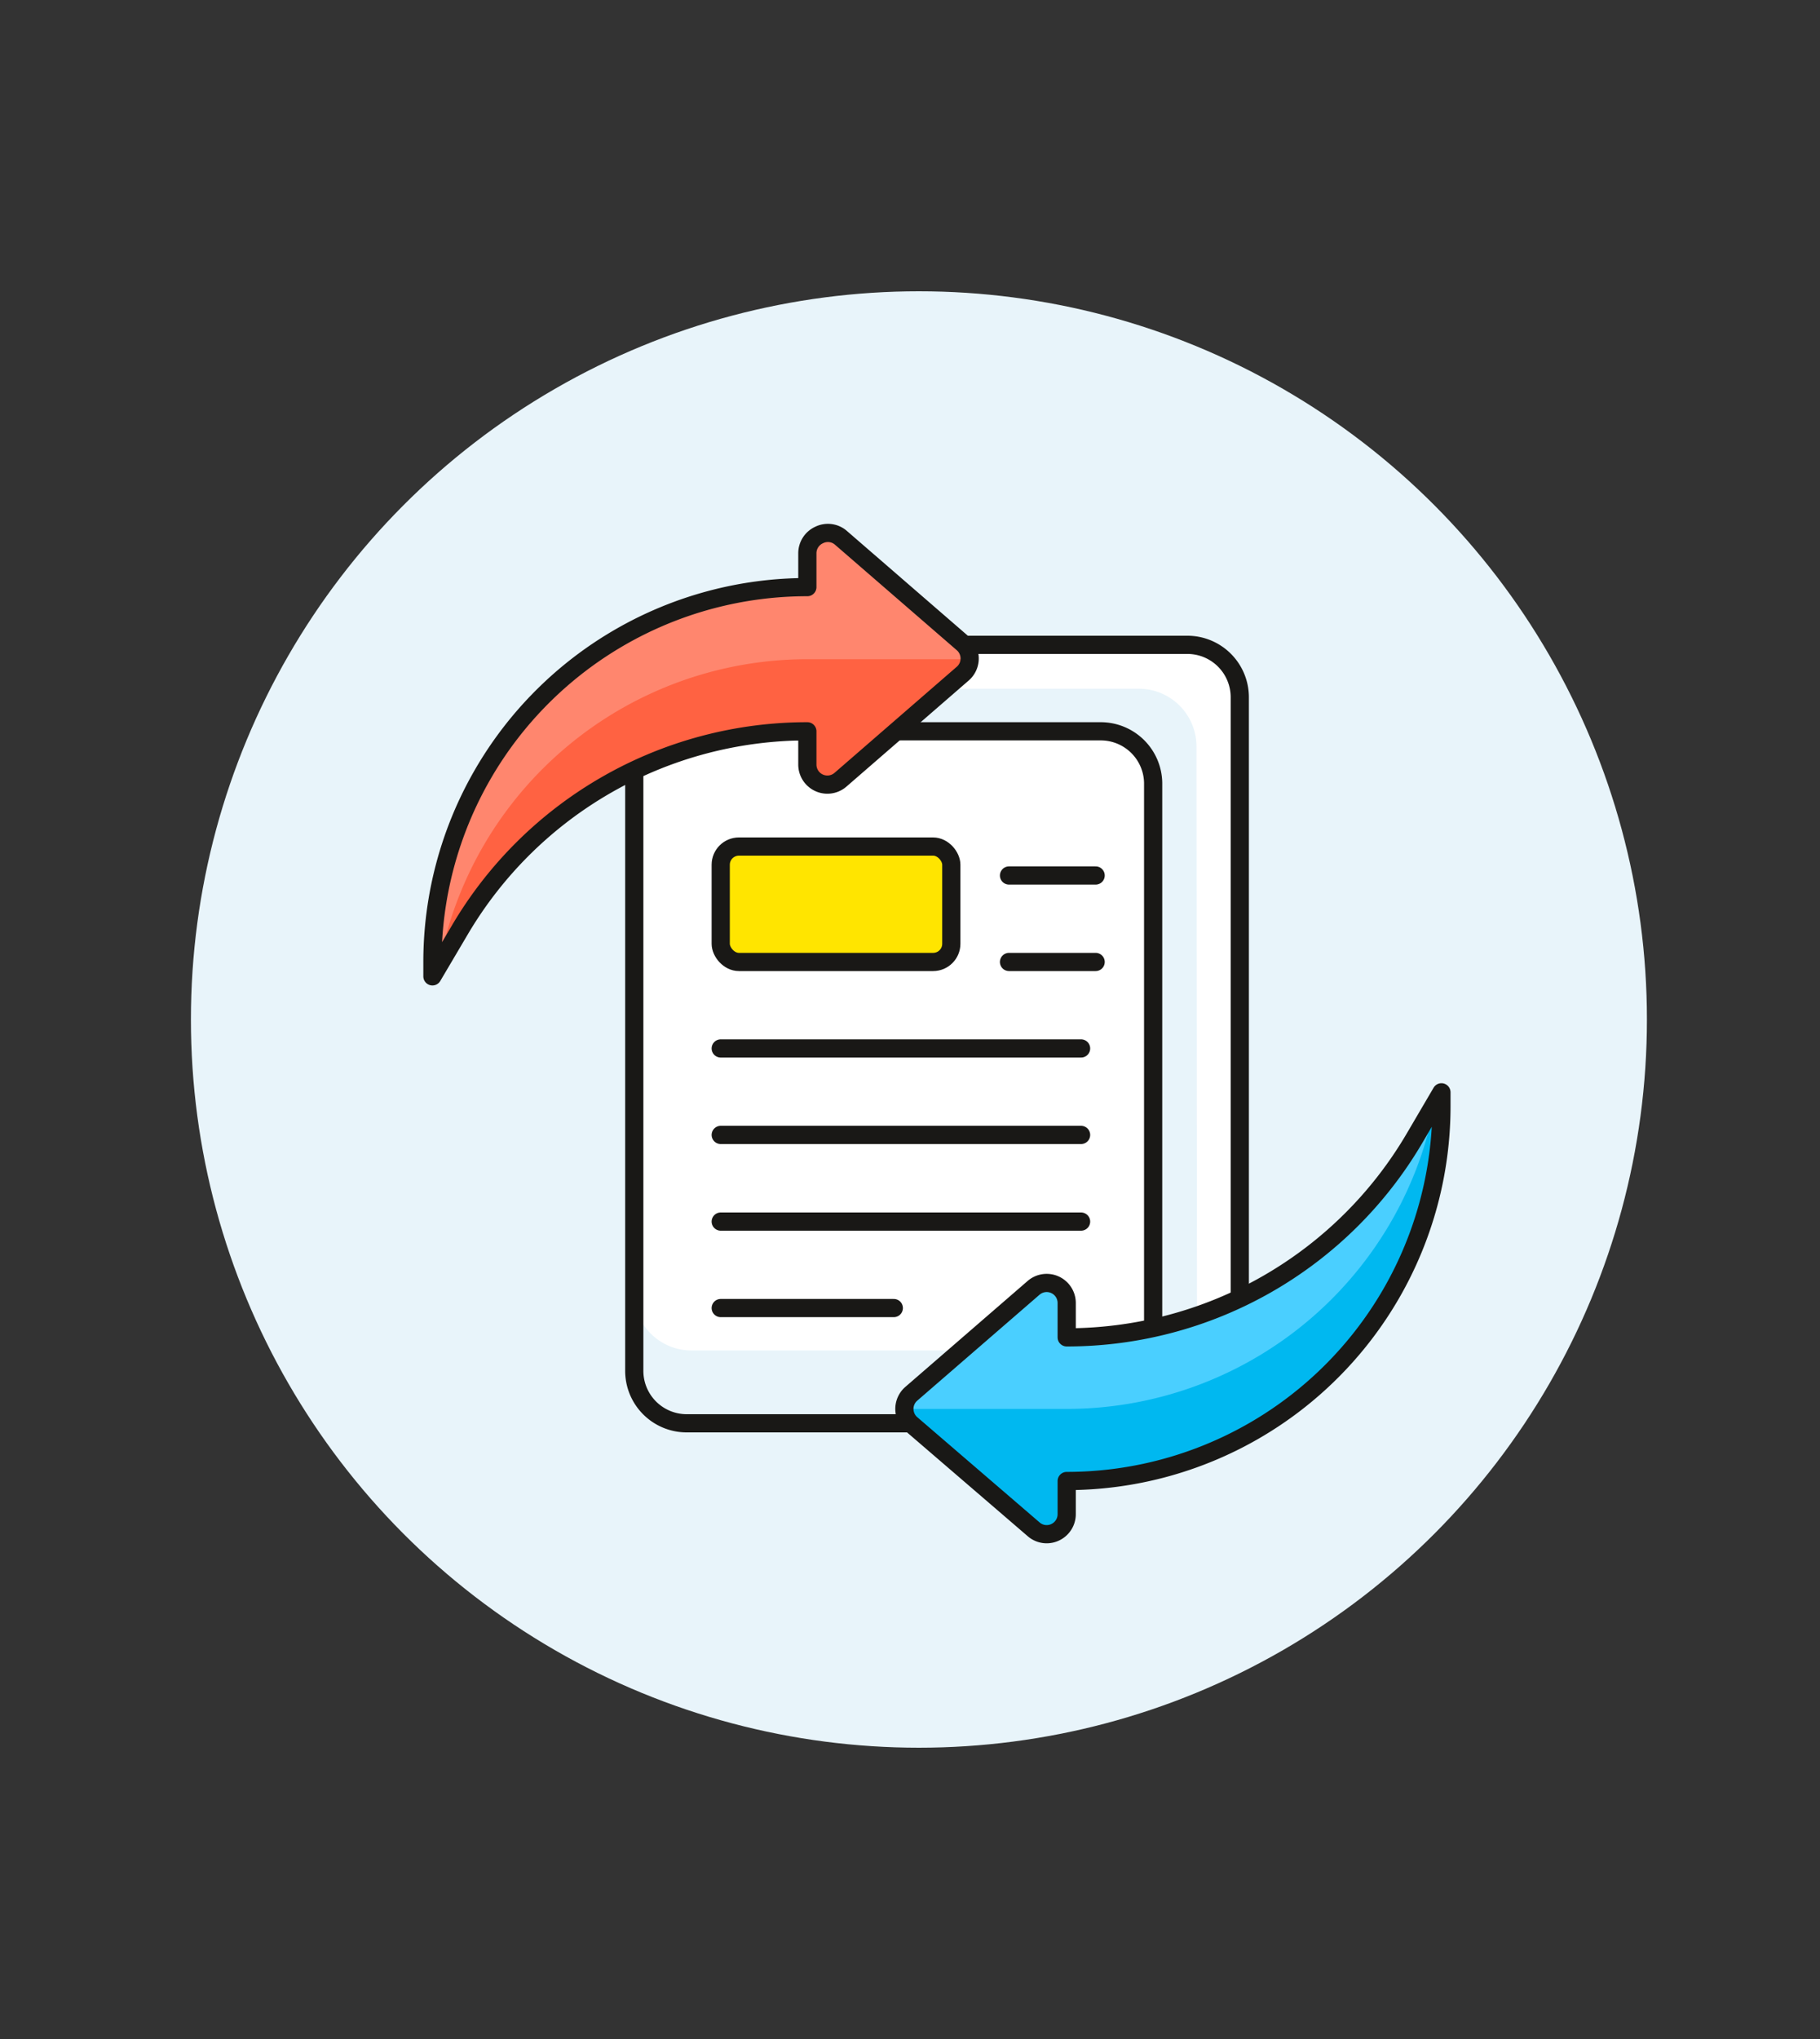 <svg id="Multicolor" xmlns="http://www.w3.org/2000/svg" viewBox="0 0 100 112"><rect x="0" y="0" width="100" height="112" fill="#333333" stroke="none"/><defs><style>.cls-1{fill:#e8f4fa;}.cls-2{fill:#fff;}.cls-3{fill:none;}.cls-3,.cls-4{stroke:#191816;stroke-linecap:round;stroke-linejoin:round;}.cls-4{fill:#ffe500;}.cls-5{fill:#ff6242;}.cls-6{fill:#ff866e;}.cls-7{fill:#4acfff;}.cls-8{fill:#00b8f0;}</style></defs><title>18- file-exchange</title><g id="Background"><g id="New_Symbol_82-5" data-name="New Symbol 82"><circle class="cls-1" cx="50.49" cy="56" r="40"/></g></g><g id="Scene"><path class="cls-2" d="M42.77,35.42H65.24a2.88,2.88,0,0,1,2.88,2.88V73.43a0,0,0,0,1,0,0H42.77a0,0,0,0,1,0,0v-38A0,0,0,0,1,42.77,35.42Z"/><path class="cls-1" d="M65.74,41a3.17,3.17,0,0,0-3.17-3.17H42.77V73.43h23Z"/><path class="cls-3" d="M42.77,35.42H65.24a2.88,2.88,0,0,1,2.88,2.88V73.43a0,0,0,0,1,0,0H42.77a0,0,0,0,1,0,0v-38A0,0,0,0,1,42.77,35.42Z"/><path class="cls-2" d="M34.85,40.17H60.48A2.88,2.88,0,0,1,63.36,43V78.18a0,0,0,0,1,0,0H37.73a2.88,2.88,0,0,1-2.88-2.88V40.17A0,0,0,0,1,34.85,40.17Z" transform="translate(98.22 118.35) rotate(180)"/><path class="cls-1" d="M38,78.18H63.36v-4H38a3.16,3.16,0,0,1-3.17-3.16v4A3.16,3.16,0,0,0,38,78.18Z"/><path class="cls-3" d="M34.85,40.17H60.49A2.88,2.88,0,0,1,63.36,43V78.18a0,0,0,0,1,0,0H37.73a2.88,2.88,0,0,1-2.88-2.88V40.17A0,0,0,0,1,34.85,40.17Z"/><rect class="cls-4" x="39.6" y="46.5" width="12.67" height="6.34" rx="1" ry="1"/><line class="cls-3" x1="55.44" y1="48.09" x2="60.2" y2="48.09"/><line class="cls-3" x1="55.44" y1="52.84" x2="60.2" y2="52.84"/><line class="cls-3" x1="39.6" y1="57.59" x2="59.4" y2="57.59"/><line class="cls-3" x1="39.6" y1="62.34" x2="59.4" y2="62.34"/><line class="cls-3" x1="39.6" y1="67.1" x2="59.4" y2="67.1"/><line class="cls-3" x1="39.6" y1="71.85" x2="49.11" y2="71.85"/><path class="cls-5" d="M52.9,37a1.1,1.1,0,0,0,0-1.66l-6.72-5.82A1.09,1.09,0,0,0,45,29.39a1.1,1.1,0,0,0-.64,1v1.86a20.59,20.59,0,0,0-20.6,20.59v.79l1.5-2.54a22.15,22.15,0,0,1,19.1-10.92V42a1.1,1.1,0,0,0,1.82.83Z"/><path class="cls-6" d="M52.9,35.38l-6.72-5.82A1.09,1.09,0,0,0,45,29.39a1.1,1.1,0,0,0-.64,1v1.86a20.59,20.59,0,0,0-20.6,20.59v.79l.37-.61A20.58,20.58,0,0,1,44.36,36.21h8.92A1.1,1.1,0,0,0,52.9,35.38Z"/><path class="cls-3" d="M52.9,37a1.1,1.1,0,0,0,0-1.66l-6.72-5.82A1.09,1.09,0,0,0,45,29.39a1.1,1.1,0,0,0-.64,1v1.86a20.59,20.59,0,0,0-20.6,20.59v.79l1.5-2.54a22.15,22.15,0,0,1,19.1-10.92V42a1.1,1.1,0,0,0,1.82.83Z"/><path class="cls-7" d="M50.07,76.56a1.1,1.1,0,0,0,0,1.66L56.79,84a1.09,1.09,0,0,0,1.18.17,1.1,1.1,0,0,0,.64-1V81.35A20.59,20.59,0,0,0,79.2,60.76V60l-1.49,2.54a22.15,22.15,0,0,1-19.1,10.92V71.57a1.1,1.1,0,0,0-1.82-.83Z"/><path class="cls-8" d="M50.07,78.22,56.79,84a1.09,1.09,0,0,0,1.18.17,1.1,1.1,0,0,0,.64-1V81.35A20.59,20.59,0,0,0,79.2,60.76V60l-.36.61A20.58,20.58,0,0,1,58.61,77.39H49.69A1.1,1.1,0,0,0,50.07,78.22Z"/><path class="cls-3" d="M50.07,76.56a1.1,1.1,0,0,0,0,1.66L56.79,84a1.09,1.09,0,0,0,1.18.17,1.1,1.1,0,0,0,.64-1V81.35A20.59,20.59,0,0,0,79.2,60.76V60l-1.49,2.54a22.15,22.15,0,0,1-19.1,10.92V71.57a1.1,1.1,0,0,0-1.82-.83Z"/></g></svg>
